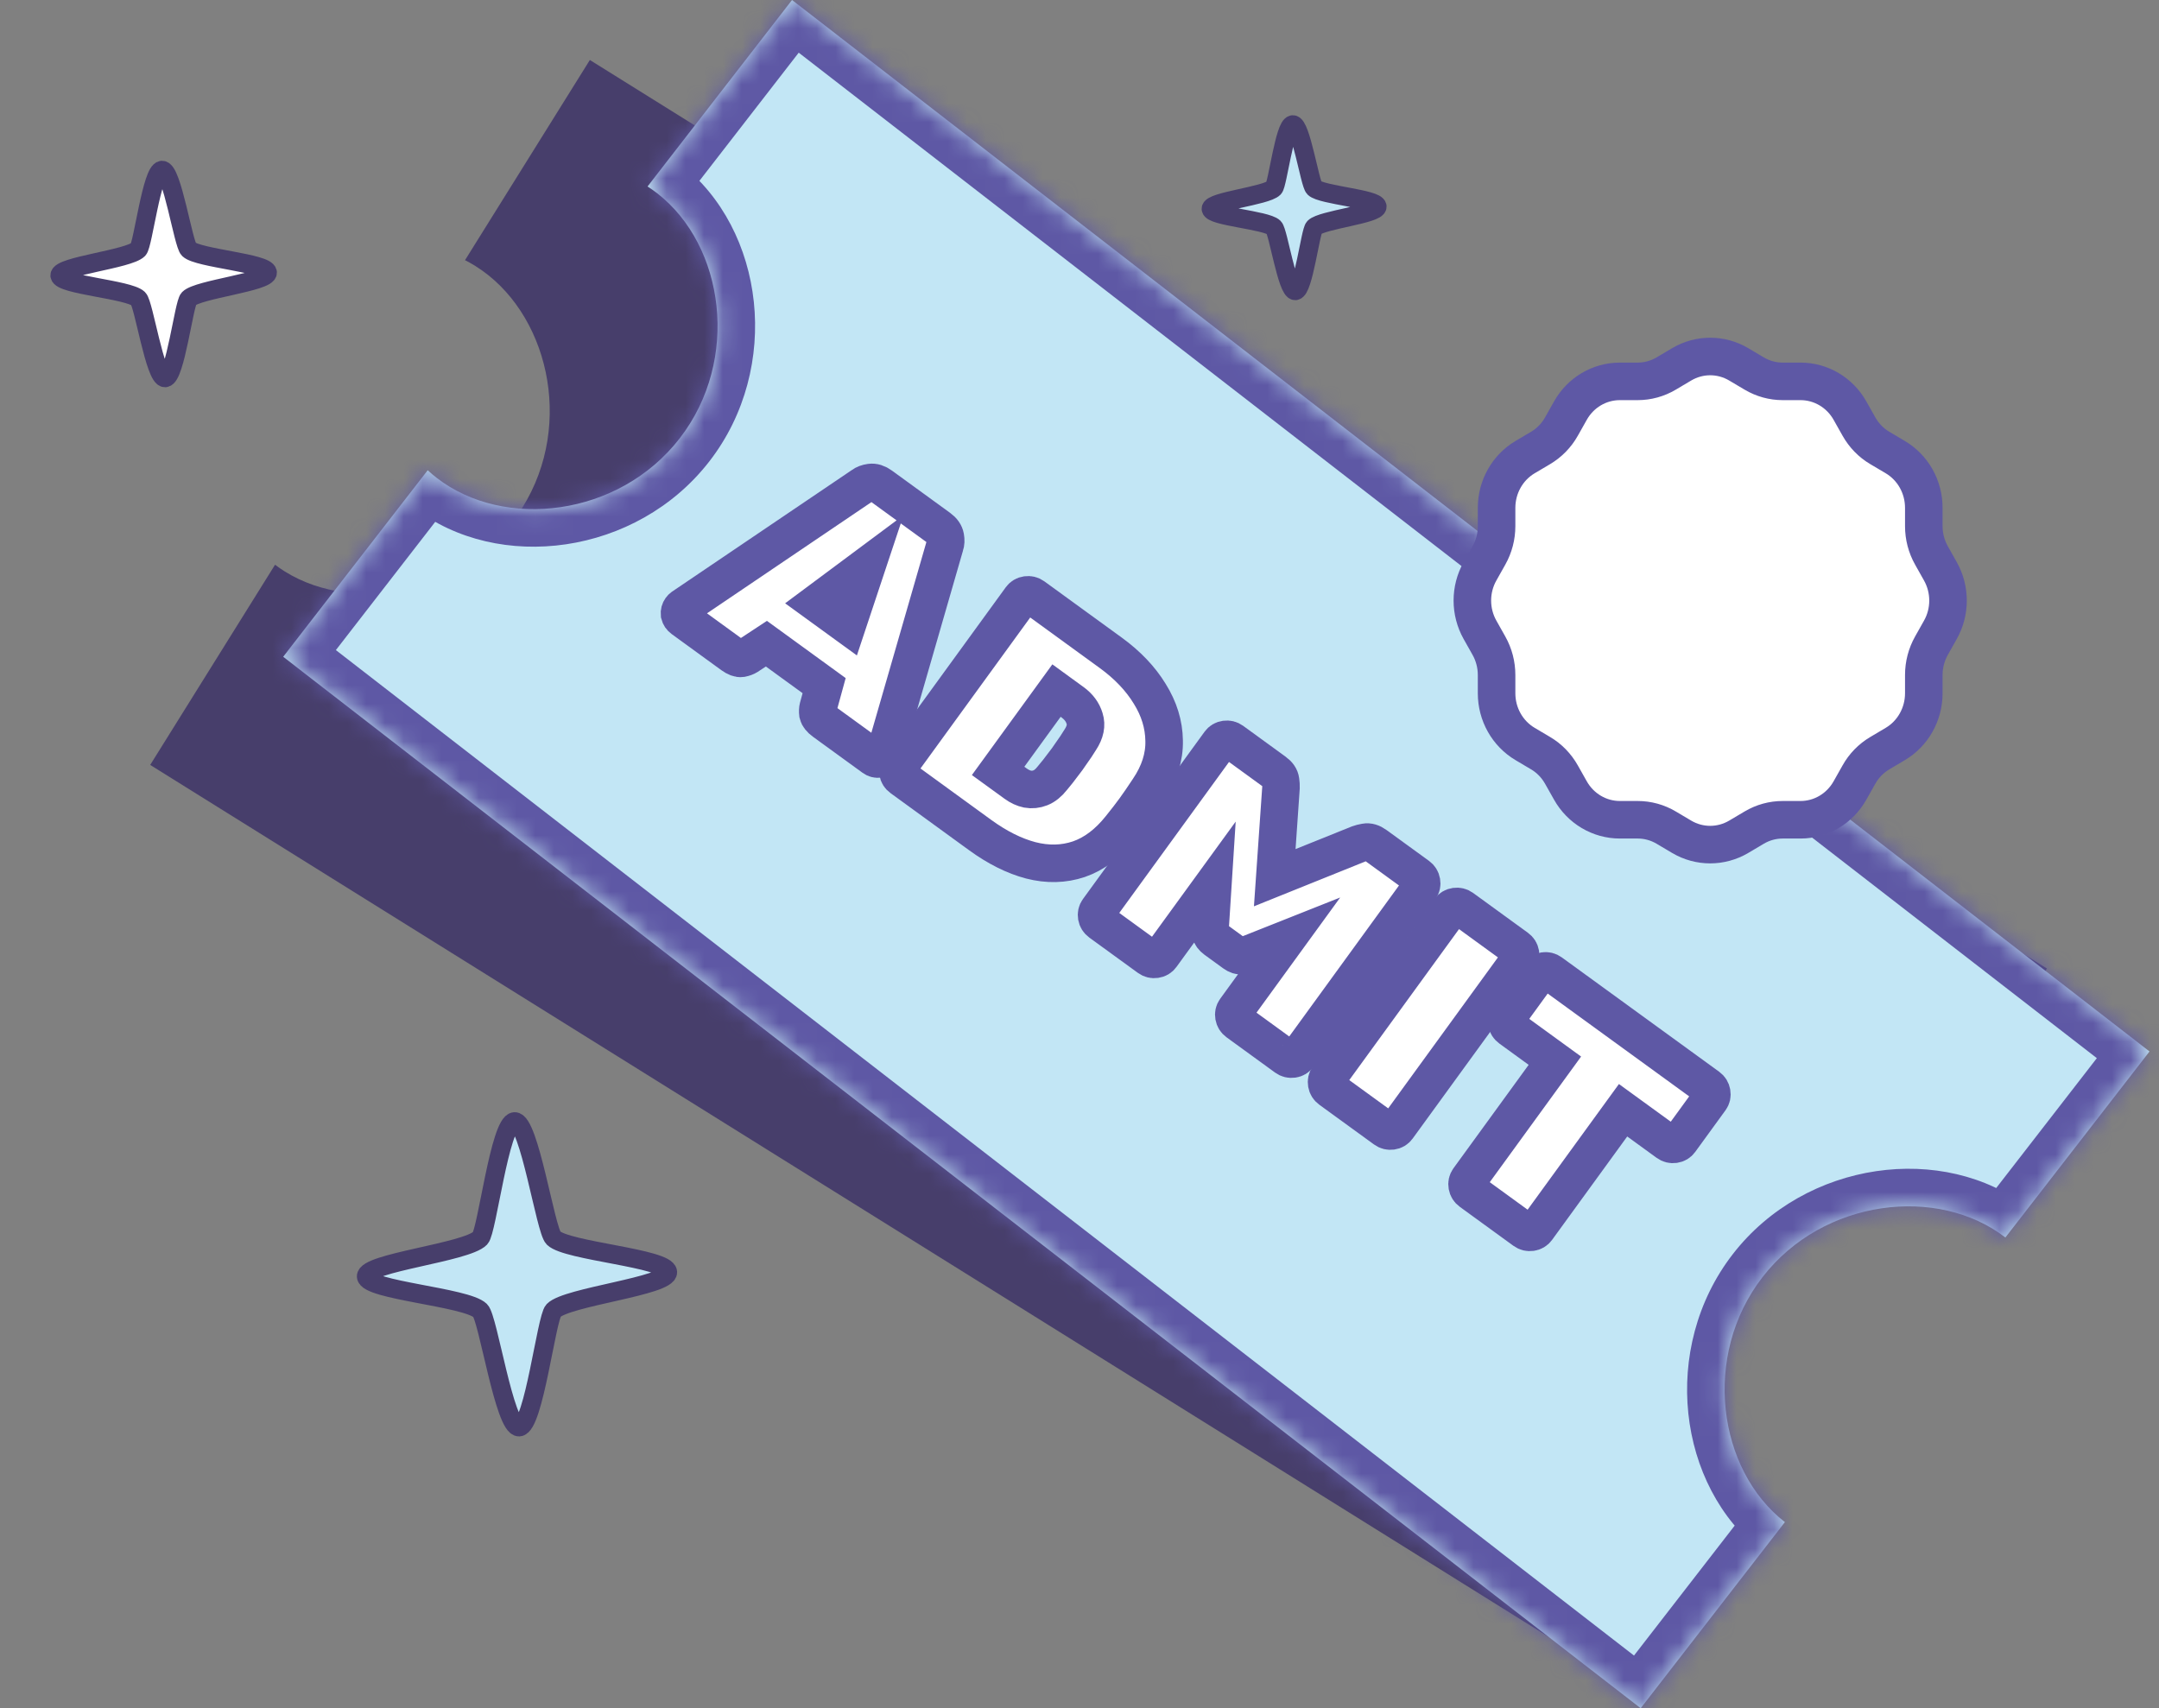 <svg width="115" height="91" viewBox="0 0 115 91" fill="none" xmlns="http://www.w3.org/2000/svg">
<rect x="0" y="0" width="115" height="91" fill="#808080" stroke="none"/>
<path fill-rule="evenodd" clip-rule="evenodd" d="M31.419 3.196L109.029 51.595L102.393 62.236C102.393 62.235 102.392 62.235 102.391 62.234C98.548 59.838 92.535 61.148 89.733 65.641C86.931 70.135 88.4 76.111 92.243 78.507C92.244 78.508 92.245 78.508 92.245 78.509L85.611 89.148L8 40.749L14.65 30.085C14.817 30.211 14.991 30.33 15.17 30.443C19.013 32.839 25.026 31.529 27.828 27.036C30.631 22.542 29.161 16.566 25.319 14.169C25.139 14.057 24.955 13.954 24.769 13.86L31.419 3.196Z" fill="#473E6B"/>
<mask id="path-2-inside-1_151_18818" fill="white">
<path fill-rule="evenodd" clip-rule="evenodd" d="M42.188 0L114.495 56.013L106.817 65.924C103.237 63.152 97.124 63.847 93.882 68.033C90.639 72.219 91.494 78.311 95.073 81.085L87.392 91L15.085 34.987L22.782 25.051C22.936 25.194 23.096 25.33 23.265 25.46C26.845 28.234 32.959 27.54 36.203 23.353C39.446 19.167 38.589 13.073 35.009 10.299C34.841 10.169 34.668 10.047 34.492 9.934L42.188 0Z"/>
</mask>
<path fill-rule="evenodd" clip-rule="evenodd" d="M42.188 0L114.495 56.013L106.817 65.924C103.237 63.152 97.124 63.847 93.882 68.033C90.639 72.219 91.494 78.311 95.073 81.085L87.392 91L15.085 34.987L22.782 25.051C22.936 25.194 23.096 25.33 23.265 25.46C26.845 28.234 32.959 27.54 36.203 23.353C39.446 19.167 38.589 13.073 35.009 10.299C34.841 10.169 34.668 10.047 34.492 9.934L42.188 0Z" fill="#C2E6F5"/>
<path d="M114.495 56.013L116.076 57.237L117.301 55.656L115.72 54.431L114.495 56.013ZM42.188 0L43.412 -1.581L41.831 -2.806L40.606 -1.225L42.188 0ZM106.817 65.924L105.593 67.505L107.174 68.729L108.398 67.149L106.817 65.924ZM95.073 81.085L96.654 82.31L97.878 80.729L96.298 79.504L95.073 81.085ZM87.392 91L86.168 92.581L87.749 93.806L88.973 92.225L87.392 91ZM15.085 34.987L13.504 33.763L12.279 35.344L13.86 36.569L15.085 34.987ZM22.782 25.051L24.142 23.585L22.54 22.098L21.201 23.826L22.782 25.051ZM34.492 9.934L32.911 8.709L31.572 10.438L33.413 11.618L34.492 9.934ZM115.72 54.431L43.412 -1.581L40.963 1.581L113.27 57.594L115.72 54.431ZM108.398 67.149L116.076 57.237L112.914 54.788L105.236 64.699L108.398 67.149ZM95.463 69.257C98.075 65.886 102.944 65.455 105.593 67.505L108.041 64.342C103.53 60.85 96.173 61.808 92.3 66.808L95.463 69.257ZM96.298 79.504C93.65 77.452 92.851 72.629 95.463 69.257L92.3 66.808C88.427 71.808 89.338 79.17 93.847 82.666L96.298 79.504ZM88.973 92.225L96.654 82.31L93.492 79.86L85.811 89.775L88.973 92.225ZM13.86 36.569L86.168 92.581L88.617 89.419L16.309 33.406L13.86 36.569ZM21.201 23.826L13.504 33.763L16.666 36.212L24.363 26.276L21.201 23.826ZM24.489 23.879C24.368 23.785 24.253 23.687 24.142 23.585L21.422 26.517C21.619 26.7 21.825 26.875 22.04 27.041L24.489 23.879ZM34.622 22.128C32.009 25.501 27.138 25.931 24.489 23.879L22.04 27.041C26.551 30.536 33.91 29.579 37.784 24.578L34.622 22.128ZM33.784 11.88C36.433 13.932 37.234 18.756 34.622 22.128L37.784 24.578C41.658 19.577 40.745 12.213 36.234 8.718L33.784 11.88ZM33.413 11.618C33.539 11.699 33.663 11.786 33.784 11.88L36.234 8.718C36.019 8.551 35.798 8.396 35.572 8.251L33.413 11.618ZM40.606 -1.225L32.911 8.709L36.073 11.159L43.769 1.225L40.606 -1.225Z" fill="#5E58A5" mask="url(#path-2-inside-1_151_18818)"/>
<mask id="path-4-outside-2_151_18818" maskUnits="userSpaceOnUse" x="34.617" y="21.681" width="58.384" height="47.776" fill="black">
<rect fill="white" x="34.617" y="21.681" width="58.384" height="47.776"/>
<path d="M36.363 32.967C36.277 32.905 36.221 32.822 36.194 32.718C36.184 32.612 36.209 32.518 36.269 32.435C36.295 32.398 36.324 32.37 36.353 32.349L45.943 25.862C46.045 25.782 46.185 25.729 46.364 25.704C46.542 25.679 46.727 25.736 46.917 25.875L50.021 28.131C50.212 28.27 50.323 28.428 50.354 28.605C50.386 28.782 50.379 28.932 50.334 29.054L47.124 40.178C47.114 40.212 47.095 40.248 47.069 40.285C47.008 40.367 46.922 40.417 46.808 40.432C46.711 40.446 46.619 40.422 46.533 40.359L43.887 38.436C43.706 38.304 43.599 38.17 43.567 38.035C43.55 37.896 43.555 37.78 43.58 37.685L43.898 36.525L40.823 34.29L39.818 34.951C39.736 35.004 39.626 35.044 39.49 35.071C39.36 35.09 39.2 35.029 39.009 34.891L36.363 32.967ZM43.508 32.129L45.125 33.304L46.175 30.144L43.508 32.129Z"/>
<path d="M48.019 41.439C47.914 41.363 47.85 41.261 47.828 41.132C47.805 41.002 47.83 40.887 47.904 40.786L54.383 31.871C54.457 31.77 54.559 31.71 54.688 31.692C54.818 31.674 54.936 31.703 55.041 31.779L59.16 34.773C60.057 35.425 60.751 36.154 61.242 36.961C61.741 37.76 61.996 38.592 62.008 39.458C62.029 40.331 61.753 41.192 61.18 42.041C60.911 42.45 60.666 42.807 60.446 43.111C60.232 43.405 59.978 43.734 59.685 44.097C59.018 44.934 58.277 45.492 57.462 45.772C56.654 46.042 55.801 46.062 54.904 45.832C54.024 45.6 53.126 45.151 52.21 44.486L48.019 41.439ZM53.165 41.067L54.095 41.742C54.305 41.895 54.517 41.993 54.733 42.038C54.965 42.08 55.193 42.056 55.419 41.967C55.644 41.877 55.855 41.707 56.052 41.456C56.265 41.203 56.448 40.971 56.602 40.76C56.765 40.555 56.919 40.343 57.063 40.125C57.224 39.904 57.385 39.662 57.546 39.4C57.808 39 57.883 38.626 57.772 38.278C57.67 37.936 57.457 37.648 57.133 37.412L56.275 36.788L53.165 41.067Z"/>
<path d="M58.608 49.135C58.503 49.059 58.439 48.956 58.416 48.828C58.394 48.698 58.419 48.583 58.492 48.482L64.972 39.567C65.046 39.466 65.147 39.406 65.277 39.388C65.407 39.37 65.524 39.399 65.629 39.475L67.889 41.118C68.08 41.256 68.186 41.411 68.208 41.581C68.23 41.752 68.239 41.87 68.234 41.937L67.9 46.757L72.382 44.952C72.444 44.927 72.559 44.899 72.728 44.867C72.897 44.835 73.077 44.888 73.268 45.027L75.528 46.669C75.633 46.746 75.697 46.848 75.719 46.977C75.742 47.106 75.717 47.222 75.643 47.323L69.164 56.238C69.09 56.339 68.988 56.399 68.859 56.417C68.729 56.435 68.612 56.406 68.507 56.33L65.918 54.448C65.813 54.372 65.749 54.269 65.726 54.14C65.703 54.011 65.728 53.896 65.802 53.795L68.55 50.013L66.523 50.818C66.422 50.857 66.298 50.886 66.152 50.907C66.022 50.925 65.886 50.882 65.743 50.778L64.742 50.05C64.599 49.946 64.511 49.826 64.479 49.69C64.463 49.552 64.457 49.429 64.463 49.321L64.602 47.144L61.854 50.925C61.781 51.026 61.679 51.086 61.549 51.104C61.419 51.123 61.302 51.093 61.197 51.017L58.608 49.135Z"/>
<path d="M70.859 58.04C70.754 57.963 70.69 57.861 70.667 57.732C70.645 57.603 70.67 57.487 70.743 57.386L77.223 48.471C77.297 48.37 77.398 48.31 77.528 48.292C77.658 48.274 77.775 48.303 77.88 48.379L80.798 50.5C80.903 50.576 80.967 50.679 80.99 50.808C81.013 50.937 80.987 51.052 80.914 51.153L74.434 60.069C74.361 60.17 74.259 60.23 74.129 60.248C73.999 60.266 73.882 60.237 73.777 60.16L70.859 58.04Z"/>
<path d="M78.343 63.479C78.238 63.403 78.174 63.3 78.151 63.171C78.128 63.042 78.154 62.927 78.227 62.825L82.821 56.505L80.447 54.779C80.342 54.703 80.278 54.6 80.255 54.471C80.232 54.342 80.258 54.227 80.331 54.126L81.946 51.904C82.02 51.802 82.121 51.743 82.251 51.725C82.381 51.706 82.498 51.736 82.603 51.812L90.986 57.904C91.091 57.98 91.154 58.083 91.177 58.212C91.2 58.341 91.174 58.456 91.101 58.557L89.486 60.779C89.412 60.881 89.311 60.94 89.181 60.959C89.051 60.977 88.934 60.948 88.829 60.871L86.454 59.145L81.861 65.466C81.787 65.567 81.685 65.627 81.555 65.645C81.426 65.663 81.308 65.634 81.203 65.558L78.343 63.479Z"/>
</mask>
<path d="M36.363 32.967C36.277 32.905 36.221 32.822 36.194 32.718C36.184 32.612 36.209 32.518 36.269 32.435C36.295 32.398 36.324 32.37 36.353 32.349L45.943 25.862C46.045 25.782 46.185 25.729 46.364 25.704C46.542 25.679 46.727 25.736 46.917 25.875L50.021 28.131C50.212 28.27 50.323 28.428 50.354 28.605C50.386 28.782 50.379 28.932 50.334 29.054L47.124 40.178C47.114 40.212 47.095 40.248 47.069 40.285C47.008 40.367 46.922 40.417 46.808 40.432C46.711 40.446 46.619 40.422 46.533 40.359L43.887 38.436C43.706 38.304 43.599 38.17 43.567 38.035C43.55 37.896 43.555 37.78 43.58 37.685L43.898 36.525L40.823 34.29L39.818 34.951C39.736 35.004 39.626 35.044 39.49 35.071C39.36 35.09 39.2 35.029 39.009 34.891L36.363 32.967ZM43.508 32.129L45.125 33.304L46.175 30.144L43.508 32.129Z" fill="white"/>
<path d="M48.019 41.439C47.914 41.363 47.85 41.261 47.828 41.132C47.805 41.002 47.83 40.887 47.904 40.786L54.383 31.871C54.457 31.77 54.559 31.71 54.688 31.692C54.818 31.674 54.936 31.703 55.041 31.779L59.16 34.773C60.057 35.425 60.751 36.154 61.242 36.961C61.741 37.76 61.996 38.592 62.008 39.458C62.029 40.331 61.753 41.192 61.18 42.041C60.911 42.45 60.666 42.807 60.446 43.111C60.232 43.405 59.978 43.734 59.685 44.097C59.018 44.934 58.277 45.492 57.462 45.772C56.654 46.042 55.801 46.062 54.904 45.832C54.024 45.6 53.126 45.151 52.21 44.486L48.019 41.439ZM53.165 41.067L54.095 41.742C54.305 41.895 54.517 41.993 54.733 42.038C54.965 42.08 55.193 42.056 55.419 41.967C55.644 41.877 55.855 41.707 56.052 41.456C56.265 41.203 56.448 40.971 56.602 40.76C56.765 40.555 56.919 40.343 57.063 40.125C57.224 39.904 57.385 39.662 57.546 39.4C57.808 39 57.883 38.626 57.772 38.278C57.67 37.936 57.457 37.648 57.133 37.412L56.275 36.788L53.165 41.067Z" fill="white"/>
<path d="M58.608 49.135C58.503 49.059 58.439 48.956 58.416 48.828C58.394 48.698 58.419 48.583 58.492 48.482L64.972 39.567C65.046 39.466 65.147 39.406 65.277 39.388C65.407 39.37 65.524 39.399 65.629 39.475L67.889 41.118C68.08 41.256 68.186 41.411 68.208 41.581C68.23 41.752 68.239 41.87 68.234 41.937L67.9 46.757L72.382 44.952C72.444 44.927 72.559 44.899 72.728 44.867C72.897 44.835 73.077 44.888 73.268 45.027L75.528 46.669C75.633 46.746 75.697 46.848 75.719 46.977C75.742 47.106 75.717 47.222 75.643 47.323L69.164 56.238C69.09 56.339 68.988 56.399 68.859 56.417C68.729 56.435 68.612 56.406 68.507 56.33L65.918 54.448C65.813 54.372 65.749 54.269 65.726 54.14C65.703 54.011 65.728 53.896 65.802 53.795L68.55 50.013L66.523 50.818C66.422 50.857 66.298 50.886 66.152 50.907C66.022 50.925 65.886 50.882 65.743 50.778L64.742 50.05C64.599 49.946 64.511 49.826 64.479 49.69C64.463 49.552 64.457 49.429 64.463 49.321L64.602 47.144L61.854 50.925C61.781 51.026 61.679 51.086 61.549 51.104C61.419 51.123 61.302 51.093 61.197 51.017L58.608 49.135Z" fill="white"/>
<path d="M70.859 58.04C70.754 57.963 70.69 57.861 70.667 57.732C70.645 57.603 70.67 57.487 70.743 57.386L77.223 48.471C77.297 48.37 77.398 48.31 77.528 48.292C77.658 48.274 77.775 48.303 77.88 48.379L80.798 50.5C80.903 50.576 80.967 50.679 80.99 50.808C81.013 50.937 80.987 51.052 80.914 51.153L74.434 60.069C74.361 60.17 74.259 60.23 74.129 60.248C73.999 60.266 73.882 60.237 73.777 60.16L70.859 58.04Z" fill="white"/>
<path d="M78.343 63.479C78.238 63.403 78.174 63.3 78.151 63.171C78.128 63.042 78.154 62.927 78.227 62.825L82.821 56.505L80.447 54.779C80.342 54.703 80.278 54.6 80.255 54.471C80.232 54.342 80.258 54.227 80.331 54.126L81.946 51.904C82.02 51.802 82.121 51.743 82.251 51.725C82.381 51.706 82.498 51.736 82.603 51.812L90.986 57.904C91.091 57.98 91.154 58.083 91.177 58.212C91.2 58.341 91.174 58.456 91.101 58.557L89.486 60.779C89.412 60.881 89.311 60.94 89.181 60.959C89.051 60.977 88.934 60.948 88.829 60.871L86.454 59.145L81.861 65.466C81.787 65.567 81.685 65.627 81.555 65.645C81.426 65.663 81.308 65.634 81.203 65.558L78.343 63.479Z" fill="white"/>
<path d="M36.363 32.967C36.277 32.905 36.221 32.822 36.194 32.718C36.184 32.612 36.209 32.518 36.269 32.435C36.295 32.398 36.324 32.37 36.353 32.349L45.943 25.862C46.045 25.782 46.185 25.729 46.364 25.704C46.542 25.679 46.727 25.736 46.917 25.875L50.021 28.131C50.212 28.27 50.323 28.428 50.354 28.605C50.386 28.782 50.379 28.932 50.334 29.054L47.124 40.178C47.114 40.212 47.095 40.248 47.069 40.285C47.008 40.367 46.922 40.417 46.808 40.432C46.711 40.446 46.619 40.422 46.533 40.359L43.887 38.436C43.706 38.304 43.599 38.17 43.567 38.035C43.55 37.896 43.555 37.78 43.58 37.685L43.898 36.525L40.823 34.29L39.818 34.951C39.736 35.004 39.626 35.044 39.49 35.071C39.36 35.09 39.2 35.029 39.009 34.891L36.363 32.967ZM43.508 32.129L45.125 33.304L46.175 30.144L43.508 32.129Z" stroke="#5E58A5" stroke-width="2" mask="url(#path-4-outside-2_151_18818)"/>
<path d="M48.019 41.439C47.914 41.363 47.85 41.261 47.828 41.132C47.805 41.002 47.83 40.887 47.904 40.786L54.383 31.871C54.457 31.77 54.559 31.71 54.688 31.692C54.818 31.674 54.936 31.703 55.041 31.779L59.16 34.773C60.057 35.425 60.751 36.154 61.242 36.961C61.741 37.76 61.996 38.592 62.008 39.458C62.029 40.331 61.753 41.192 61.18 42.041C60.911 42.45 60.666 42.807 60.446 43.111C60.232 43.405 59.978 43.734 59.685 44.097C59.018 44.934 58.277 45.492 57.462 45.772C56.654 46.042 55.801 46.062 54.904 45.832C54.024 45.6 53.126 45.151 52.21 44.486L48.019 41.439ZM53.165 41.067L54.095 41.742C54.305 41.895 54.517 41.993 54.733 42.038C54.965 42.08 55.193 42.056 55.419 41.967C55.644 41.877 55.855 41.707 56.052 41.456C56.265 41.203 56.448 40.971 56.602 40.76C56.765 40.555 56.919 40.343 57.063 40.125C57.224 39.904 57.385 39.662 57.546 39.4C57.808 39 57.883 38.626 57.772 38.278C57.67 37.936 57.457 37.648 57.133 37.412L56.275 36.788L53.165 41.067Z" stroke="#5E58A5" stroke-width="2" mask="url(#path-4-outside-2_151_18818)"/>
<path d="M58.608 49.135C58.503 49.059 58.439 48.956 58.416 48.828C58.394 48.698 58.419 48.583 58.492 48.482L64.972 39.567C65.046 39.466 65.147 39.406 65.277 39.388C65.407 39.37 65.524 39.399 65.629 39.475L67.889 41.118C68.08 41.256 68.186 41.411 68.208 41.581C68.23 41.752 68.239 41.87 68.234 41.937L67.9 46.757L72.382 44.952C72.444 44.927 72.559 44.899 72.728 44.867C72.897 44.835 73.077 44.888 73.268 45.027L75.528 46.669C75.633 46.746 75.697 46.848 75.719 46.977C75.742 47.106 75.717 47.222 75.643 47.323L69.164 56.238C69.09 56.339 68.988 56.399 68.859 56.417C68.729 56.435 68.612 56.406 68.507 56.33L65.918 54.448C65.813 54.372 65.749 54.269 65.726 54.14C65.703 54.011 65.728 53.896 65.802 53.795L68.55 50.013L66.523 50.818C66.422 50.857 66.298 50.886 66.152 50.907C66.022 50.925 65.886 50.882 65.743 50.778L64.742 50.05C64.599 49.946 64.511 49.826 64.479 49.69C64.463 49.552 64.457 49.429 64.463 49.321L64.602 47.144L61.854 50.925C61.781 51.026 61.679 51.086 61.549 51.104C61.419 51.123 61.302 51.093 61.197 51.017L58.608 49.135Z" stroke="#5E58A5" stroke-width="2" mask="url(#path-4-outside-2_151_18818)"/>
<path d="M70.859 58.04C70.754 57.963 70.69 57.861 70.667 57.732C70.645 57.603 70.67 57.487 70.743 57.386L77.223 48.471C77.297 48.37 77.398 48.31 77.528 48.292C77.658 48.274 77.775 48.303 77.88 48.379L80.798 50.5C80.903 50.576 80.967 50.679 80.99 50.808C81.013 50.937 80.987 51.052 80.914 51.153L74.434 60.069C74.361 60.17 74.259 60.23 74.129 60.248C73.999 60.266 73.882 60.237 73.777 60.16L70.859 58.04Z" stroke="#5E58A5" stroke-width="2" mask="url(#path-4-outside-2_151_18818)"/>
<path d="M78.343 63.479C78.238 63.403 78.174 63.3 78.151 63.171C78.128 63.042 78.154 62.927 78.227 62.825L82.821 56.505L80.447 54.779C80.342 54.703 80.278 54.6 80.255 54.471C80.232 54.342 80.258 54.227 80.331 54.126L81.946 51.904C82.02 51.802 82.121 51.743 82.251 51.725C82.381 51.706 82.498 51.736 82.603 51.812L90.986 57.904C91.091 57.98 91.154 58.083 91.177 58.212C91.2 58.341 91.174 58.456 91.101 58.557L89.486 60.779C89.412 60.881 89.311 60.94 89.181 60.959C89.051 60.977 88.934 60.948 88.829 60.871L86.454 59.145L81.861 65.466C81.787 65.567 81.685 65.627 81.555 65.645C81.426 65.663 81.308 65.634 81.203 65.558L78.343 63.479Z" stroke="#5E58A5" stroke-width="2" mask="url(#path-4-outside-2_151_18818)"/>
<path d="M29.482 65.951C29.054 65.538 28.191 59.704 27.409 59.748C26.627 59.792 25.941 65.582 25.58 65.959C24.842 66.726 19.465 67.264 19.509 68.002C19.553 68.739 24.835 69.093 25.58 69.816C26 70.222 26.87 76.064 27.652 76.02C28.434 75.975 29.105 70.207 29.482 69.816C30.19 69.079 35.611 68.511 35.567 67.766C35.523 67.021 30.197 66.652 29.482 65.951Z" fill="#C2E6F5" stroke="#473E6B" stroke-miterlimit="10"/>
<path d="M10.056 13.283C9.761 13.002 9.166 9.035 8.628 9.065C8.089 9.095 7.616 13.032 7.367 13.288C6.859 13.809 3.154 14.175 3.185 14.677C3.215 15.178 6.854 15.419 7.367 15.911C7.657 16.186 8.257 20.159 8.795 20.129C9.334 20.099 9.797 16.176 10.056 15.911C10.544 15.409 14.279 15.023 14.249 14.516C14.218 14.01 10.549 13.759 10.056 13.283Z" fill="white" stroke="#473E6B" stroke-miterlimit="10"/>
<path d="M70.003 10.013C69.767 9.788 69.291 6.614 68.86 6.639C68.429 6.663 68.051 9.812 67.852 10.017C67.445 10.434 64.482 10.727 64.506 11.128C64.53 11.53 67.442 11.722 67.852 12.115C68.084 12.336 68.564 15.514 68.995 15.49C69.426 15.466 69.796 12.328 70.003 12.115C70.393 11.714 73.382 11.405 73.357 11C73.333 10.595 70.397 10.394 70.003 10.013Z" fill="#C2E6F5" stroke="#473E6B" stroke-miterlimit="10"/>
<path fill-rule="evenodd" clip-rule="evenodd" d="M92.613 19.409L93.436 19.897C93.899 20.172 94.423 20.316 94.957 20.316H95.907C96.992 20.316 97.998 20.91 98.54 21.876L99.016 22.721C99.284 23.196 99.665 23.59 100.128 23.863L100.951 24.35C101.893 24.907 102.472 25.936 102.472 27.053V28.029C102.472 28.576 102.612 29.114 102.88 29.589L103.355 30.434C103.898 31.4 103.898 32.589 103.355 33.552L102.88 34.396C102.612 34.872 102.472 35.41 102.472 35.957V36.933C102.472 38.046 101.893 39.078 100.951 39.635L100.128 40.123C99.665 40.398 99.281 40.789 99.016 41.265L98.54 42.109C97.998 43.075 96.995 43.67 95.907 43.67H94.957C94.423 43.67 93.899 43.814 93.436 44.089L92.613 44.577C91.671 45.133 90.513 45.133 89.575 44.577L88.752 44.089C88.289 43.814 87.765 43.67 87.231 43.67H86.281C85.196 43.67 84.19 43.075 83.648 42.109L83.172 41.265C82.904 40.789 82.523 40.395 82.06 40.123L81.237 39.635C80.295 39.078 79.716 38.049 79.716 36.933V35.957C79.716 35.41 79.576 34.872 79.308 34.396L78.833 33.552C78.29 32.586 78.29 31.397 78.833 30.434L79.308 29.589C79.576 29.114 79.716 28.576 79.716 28.029V27.053C79.716 25.939 80.295 24.907 81.237 24.35L82.06 23.863C82.523 23.587 82.907 23.196 83.172 22.721L83.648 21.876C84.19 20.91 85.193 20.316 86.281 20.316H87.231C87.765 20.316 88.289 20.172 88.752 19.897L89.575 19.409C90.516 18.852 91.674 18.852 92.613 19.409Z" fill="white" stroke="#5E58A5" stroke-width="2" stroke-miterlimit="10"/>
</svg>
